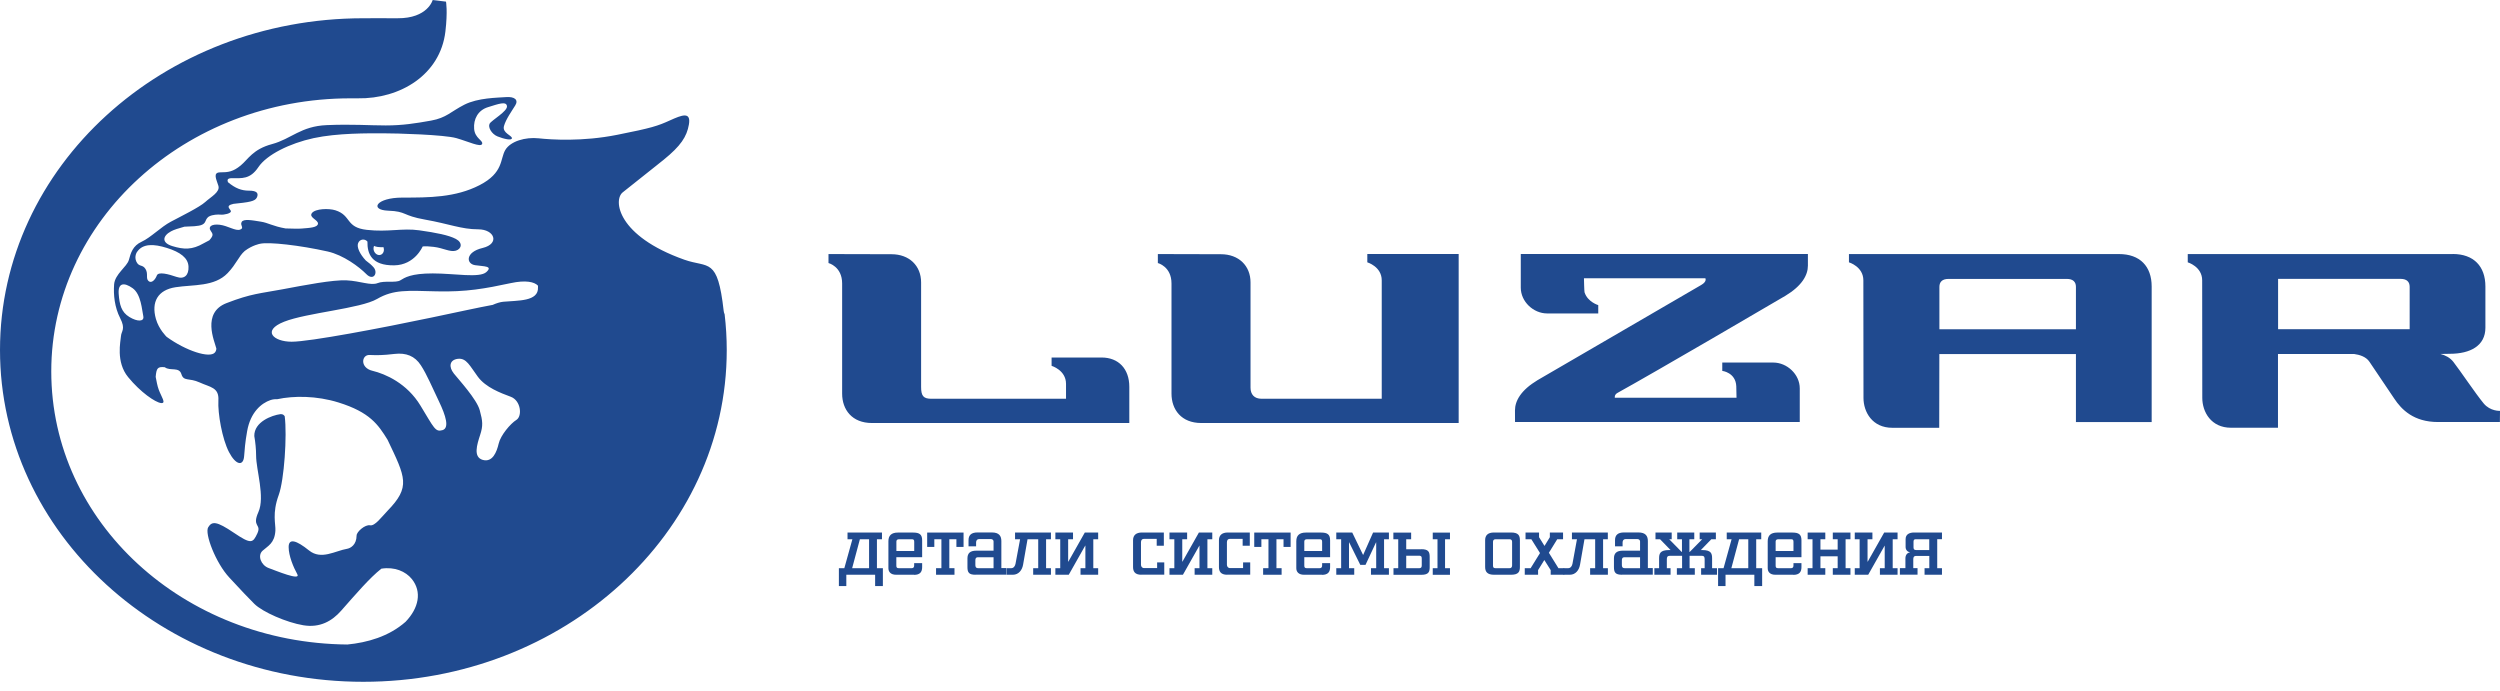 <svg width="199" height="55" viewBox="0 0 199 55" fill="none" xmlns="http://www.w3.org/2000/svg">
<path fill-rule="evenodd" clip-rule="evenodd" d="M126.135 23.28C126.378 24.04 127.221 24.288 127.221 24.288V24.95H123.144C122.063 24.946 121.054 24.018 121.054 22.896V20.218H143.909C143.909 20.218 143.909 20.382 143.909 21.142C143.909 21.902 143.437 22.75 142.118 23.545C141.446 23.947 131.636 29.682 128.778 31.26C128.478 31.41 128.54 31.662 128.54 31.662H138.227C138.227 31.662 138.208 30.928 138.208 30.743C138.16 29.647 137.093 29.523 137.093 29.523V28.86H141.17C142.246 28.865 143.261 29.793 143.261 30.915V33.593H120.596C120.596 33.593 120.592 33.429 120.592 32.669C120.592 31.909 121.063 31.061 122.382 30.265C122.382 30.265 134.931 22.962 135.417 22.684C135.903 22.405 135.746 22.149 135.746 22.149H126.083C126.083 22.149 126.102 23.148 126.13 23.28M195.238 20.218C196.905 20.218 197.838 21.195 197.838 22.803V26.086C197.838 27.526 196.633 28.162 195.004 28.162L194.262 28.176C194.652 28.282 195.024 28.467 195.29 28.808C195.828 29.497 197.043 31.317 197.7 32.112C198.229 32.749 199 32.705 199 32.705L198.991 33.593H194.062C192.133 33.593 191.161 32.603 190.585 31.732C190.009 30.862 189.071 29.501 188.609 28.799C188.332 28.379 187.789 28.233 187.399 28.18H181.327V34.048H177.588C176.002 34.048 175.302 32.793 175.302 31.666L175.293 22.313C175.293 21.221 174.145 20.881 174.145 20.881V20.223H195.238V20.218ZM191.809 26.205V22.829C191.809 22.432 191.576 22.198 191.09 22.198H181.336V26.205H191.809ZM148.323 22.313C148.323 21.221 147.176 20.881 147.176 20.881V20.223H168.673C170.34 20.223 171.273 21.199 171.273 22.807V33.597H165.244V28.184H154.372L154.362 34.052H150.624C149.038 34.052 148.333 32.797 148.333 31.671L148.323 22.317V22.313ZM154.372 26.209H165.244V22.834C165.244 22.436 165.011 22.202 164.525 22.202H155.095C154.61 22.202 154.376 22.436 154.376 22.834V26.209H154.372ZM97.184 20.236C98.599 20.236 99.542 21.151 99.542 22.48V30.858C99.542 31.392 99.837 31.741 100.423 31.741H109.986V22.313C109.986 21.221 108.838 20.881 108.838 20.881V20.218H116.11V33.672H95.622C94.041 33.672 93.251 32.612 93.251 31.33V22.56C93.251 21.212 92.165 20.938 92.165 20.938V20.223C92.165 20.223 95.984 20.236 97.184 20.236ZM70.963 20.236C72.377 20.236 73.32 21.151 73.32 22.48V30.8C73.32 31.512 73.501 31.741 74.13 31.741H84.855V30.553C84.855 29.461 83.707 29.121 83.707 29.121V28.458H87.688C89.041 28.458 89.893 29.369 89.893 30.787V33.672H69.405C67.824 33.672 67.034 32.612 67.034 31.33V22.56C67.034 21.212 65.948 20.938 65.948 20.938V20.223C65.948 20.223 69.767 20.236 70.967 20.236" fill="#204A8F"/>
<path d="M29.733 19.825C29.756 20.088 29.963 20.302 30.188 20.302C30.413 20.302 30.581 20.092 30.557 19.825C30.552 19.773 30.538 19.72 30.524 19.672C30.433 19.681 30.289 19.69 30.073 19.659C29.948 19.641 29.848 19.611 29.771 19.576C29.742 19.65 29.728 19.733 29.733 19.821M36.111 29.714C36.504 30.208 37.947 31.771 38.187 32.651C38.427 33.531 38.46 33.886 38.216 34.63C37.976 35.374 37.645 36.385 38.427 36.608C39.209 36.827 39.539 35.978 39.693 35.317C39.842 34.656 40.623 33.724 41.108 33.422C41.587 33.119 41.467 31.885 40.657 31.583C39.846 31.281 38.671 30.843 38.038 29.99C37.405 29.14 37.137 28.479 36.446 28.562C35.756 28.646 35.722 29.224 36.115 29.714M29.656 29.517C30.677 29.766 32.394 30.506 33.473 32.292C34.557 34.074 34.648 34.406 35.219 34.24C35.789 34.074 35.487 33.089 34.945 31.959C34.403 30.834 33.986 29.819 33.502 29.079C33.022 28.335 32.327 28.064 31.396 28.173C30.466 28.282 30.044 28.282 29.411 28.256C28.778 28.23 28.63 29.272 29.651 29.517M13.121 29.232C12.545 29.171 12.454 29.302 12.392 29.998C12.459 30.34 12.526 30.725 12.632 31.009C12.842 31.587 13.264 32.135 12.814 32.082C12.363 32.029 11.188 31.228 10.2 30.02C9.207 28.812 9.601 27.166 9.629 26.755C9.658 26.343 10.018 26.203 9.567 25.328C9.116 24.448 9.025 23.463 9.083 22.64C9.145 21.817 10.104 21.239 10.258 20.692C10.406 20.145 10.56 19.567 11.279 19.239C11.998 18.91 12.814 18.061 13.595 17.65C14.377 17.234 15.883 16.494 16.334 16.083C16.785 15.671 17.537 15.286 17.384 14.791C17.235 14.297 16.904 13.719 17.537 13.719C18.17 13.719 18.559 13.666 19.158 13.172C19.758 12.677 20.122 11.88 21.657 11.469C23.191 11.057 23.939 10.042 26.016 9.959C28.092 9.875 29.354 9.985 30.706 9.985C32.058 9.985 33.08 9.819 34.312 9.6C35.545 9.376 35.876 8.886 36.959 8.335C38.043 7.783 39.573 7.783 40.268 7.73C40.959 7.674 41.29 7.949 41.016 8.387C40.748 8.825 40.268 9.486 40.115 10.037C39.966 10.585 40.748 10.777 40.748 10.996C40.748 11.215 40.086 11.053 39.606 10.86C39.127 10.668 38.825 10.121 38.974 9.845C39.127 9.569 40.417 8.855 40.355 8.444C40.297 8.033 39.664 8.278 38.854 8.527C38.043 8.772 37.679 9.486 37.741 10.256C37.799 11.022 38.494 11.189 38.374 11.464C38.254 11.74 37.29 11.272 36.331 10.996C35.367 10.72 31.608 10.611 30.466 10.611C29.325 10.611 26.86 10.585 24.961 10.996C23.067 11.408 21.23 12.314 20.568 13.303C19.906 14.292 19.245 14.183 18.463 14.183C18.108 14.183 18.075 14.314 18.142 14.498C18.736 14.997 19.235 15.176 19.811 15.176C20.386 15.176 20.578 15.338 20.477 15.645C20.376 15.947 20.132 16.065 18.966 16.183L18.583 16.227C17.854 16.385 18.381 16.656 18.381 16.822C18.381 16.989 17.84 17.111 17.566 17.085C17.341 17.063 16.919 17.085 16.66 17.221C16.607 17.247 16.564 17.278 16.53 17.317C16.319 17.536 16.396 17.729 16.108 17.877C15.821 18.03 15.164 18.017 14.679 18.044C14.224 18.171 13.845 18.284 13.61 18.416C12.948 18.775 12.828 19.322 13.73 19.593C14.631 19.869 15.293 19.895 16.195 19.374C16.348 19.287 16.506 19.204 16.665 19.125C17 18.74 16.967 18.648 16.765 18.359C16.554 18.057 16.828 17.812 17.489 17.89C18.151 17.974 18.751 18.411 19.115 18.276C19.475 18.14 19.086 17.947 19.235 17.672C19.384 17.396 20.079 17.536 20.77 17.645C21.34 17.733 21.724 18.009 22.731 18.184C23.292 18.201 23.767 18.214 24.016 18.192C24.678 18.14 25.277 18.109 25.311 17.807C25.34 17.505 24.558 17.313 24.831 16.958C25.105 16.604 26.174 16.573 26.697 16.739C27.992 17.151 27.483 18.105 29.2 18.297C30.912 18.49 32.02 18.14 33.372 18.333C34.725 18.525 35.717 18.718 36.288 19.02C36.859 19.322 36.739 19.817 36.288 19.952C35.837 20.092 35.267 19.733 34.514 19.65C33.761 19.567 33.641 19.624 33.641 19.624C33.641 19.624 33.022 21.099 31.377 21.121C29.569 21.143 29.229 20.193 29.248 19.23C29.042 18.98 28.63 19.02 28.505 19.357C28.38 19.681 28.658 20.245 29.119 20.736C29.363 20.911 29.579 21.099 29.733 21.274C30.121 21.712 29.733 22.399 29.162 21.821C28.591 21.244 27.34 20.302 26.078 20.018C23.863 19.523 21.388 19.243 20.698 19.405C20.698 19.405 20.093 19.51 19.484 19.974C18.99 20.407 18.827 20.998 18.122 21.738C17.072 22.837 15.384 22.644 13.974 22.863C12.56 23.082 12.027 24.032 12.411 25.389C12.646 26.221 13.264 26.812 13.264 26.812C14.799 27.928 16.703 28.549 17.111 28.055C17.187 27.959 17.221 27.853 17.221 27.74C17.072 27.149 16.046 24.894 18.031 24.128C20.017 23.358 20.736 23.358 22.482 23.029C24.227 22.701 26.515 22.259 27.594 22.316C28.677 22.369 29.517 22.754 30.059 22.535C30.601 22.316 31.502 22.535 31.862 22.316C32.221 22.097 32.706 21.764 34.447 21.764C36.187 21.764 38.173 22.15 38.715 21.655C39.257 21.16 38.532 21.217 37.813 21.108C37.094 20.998 37.031 20.066 38.417 19.738C39.798 19.405 39.381 18.254 38.058 18.254C36.734 18.254 35.713 17.812 33.847 17.483C31.982 17.155 32.404 16.827 30.898 16.77C29.392 16.713 29.934 15.728 32.039 15.728C34.144 15.728 36.25 15.728 38.173 14.739C40.096 13.749 39.798 12.655 40.22 11.941C40.642 11.228 41.841 10.9 42.867 11.009C43.889 11.119 46.359 11.285 49.121 10.733C51.888 10.186 52.367 10.02 53.331 9.582C54.295 9.144 55.015 8.869 54.837 9.91C54.669 10.882 54.19 11.613 52.818 12.725L52.487 12.988L52.286 13.15L49.567 15.312C48.804 15.921 49.126 18.779 54.478 20.674C56.401 21.353 57.12 20.438 57.604 24.737C57.614 24.833 57.638 24.925 57.681 25.021C57.791 25.958 57.849 26.908 57.849 27.866C57.849 42.452 44.896 54.271 28.917 54.271C12.938 54.271 0 42.443 0 27.858C0 13.272 12.953 1.453 28.927 1.453C28.927 1.453 30.864 1.445 31.641 1.453C34.053 1.471 34.442 0 34.442 0L35.502 0.131C35.502 0.131 35.645 0.88 35.454 2.508C35.046 5.953 31.862 7.884 28.466 7.827H27.896C14.742 7.827 4.081 17.558 4.081 29.565C4.081 41.572 14.612 51.185 27.651 51.303C29.229 51.15 30.946 50.673 32.284 49.495C33.329 48.405 33.607 47.114 32.778 46.085C32.288 45.486 31.421 45.1 30.356 45.267C29.421 46.002 28.337 47.276 27.157 48.611C26.433 49.434 25.469 49.99 24.146 49.771C22.822 49.552 20.904 48.721 20.242 48.064C19.58 47.407 19.34 47.132 18.257 45.976C17.173 44.82 16.271 42.461 16.573 41.971C16.876 41.476 17.235 41.476 18.616 42.408C19.997 43.341 20.122 43.231 20.482 42.465C20.841 41.695 20.026 41.971 20.568 40.762C21.11 39.554 20.386 37.414 20.386 36.262C20.386 35.768 20.328 35.19 20.242 34.708C20.223 33.575 21.647 33.054 22.323 32.966C22.506 32.944 22.611 33.049 22.664 33.137C22.86 34.678 22.621 38.206 22.189 39.392C21.647 40.876 21.954 41.703 21.921 42.246C21.858 43.253 21.321 43.455 20.899 43.84C20.477 44.225 20.779 44.991 21.379 45.214C21.983 45.433 23.963 46.26 23.666 45.709C23.364 45.162 22.976 44.255 22.976 43.542C22.976 42.828 23.58 42.995 24.601 43.818C25.57 44.597 26.678 43.844 27.637 43.682C27.891 43.638 28.38 43.38 28.385 42.632C28.385 42.321 29.071 41.739 29.454 41.813C29.838 41.892 30.351 41.178 30.85 40.657C32.696 38.753 32.293 38.031 30.85 35.006C30.107 33.802 29.44 32.813 26.946 32.038C25.196 31.491 23.374 31.495 22.069 31.776C21.901 31.767 21.719 31.784 21.532 31.846C20.808 32.091 19.935 32.813 19.671 34.328C19.518 35.168 19.46 35.903 19.432 36.315C19.369 37.138 18.77 37.028 18.228 35.987C17.686 34.945 17.326 32.914 17.384 31.867C17.446 30.826 16.722 30.826 15.883 30.44C15.039 30.055 14.622 30.384 14.439 29.779C14.257 29.18 13.547 29.552 13.126 29.237M11.404 25.152C11.298 24.684 11.236 23.424 10.555 22.938C9.874 22.456 9.385 22.513 9.447 23.384C9.51 24.255 9.658 24.842 10.296 25.231C10.934 25.621 11.509 25.621 11.404 25.157M10.919 20.035C10.919 20.035 10.651 20.394 10.857 20.832C11.068 21.274 11.341 21.025 11.581 21.41C11.821 21.795 11.581 22.15 11.821 22.369C12.061 22.587 12.363 22.259 12.483 21.931C12.603 21.602 13.413 21.821 14.046 22.04C14.674 22.259 15.039 21.904 15.005 21.217C14.976 20.53 14.344 20.066 13.293 19.738C12.243 19.405 11.37 19.379 10.919 20.04M39.199 24.277C39.501 24.141 39.798 24.045 40.057 24.019C41.199 23.909 42.887 24.019 42.824 22.867V22.741C42.541 22.434 41.841 22.281 40.662 22.535C38.619 22.973 37.113 23.248 34.768 23.192C32.423 23.135 31.339 23.029 30.015 23.796C28.692 24.566 24.424 24.894 22.616 25.608C20.813 26.321 21.772 27.201 23.215 27.201C24.659 27.201 30.433 26.102 34.341 25.279C36.489 24.829 38.096 24.474 39.194 24.273" fill="#204A8F"/>
<path d="M69.66 46.651V45.75H67.367V46.651H66.775V45.227H67.209L67.85 42.924H67.463V42.392H70.205V42.924H69.804V45.227H70.277V46.651H69.66ZM69.178 42.924H68.447L67.831 45.227H69.178V42.924Z" fill="#204A8F"/>
<path d="M72.757 45.75H71.329C70.904 45.75 70.717 45.522 70.717 45.227V43.078C70.717 42.629 70.956 42.392 71.477 42.392H72.695C73.202 42.392 73.403 42.555 73.403 43.007V44.352H71.348V45.003C71.348 45.135 71.362 45.231 71.563 45.231H72.552C72.729 45.231 72.767 45.135 72.767 45.003V44.827H73.403V45.144C73.403 45.526 73.235 45.759 72.753 45.759L72.757 45.75ZM72.772 43.13C72.772 42.972 72.724 42.924 72.581 42.924H71.563C71.41 42.924 71.353 43.003 71.353 43.108V43.86H72.772V43.13Z" fill="#204A8F"/>
<path d="M76.699 43.535H76.13V42.924H75.566V45.227H75.977V45.75H74.51V45.227H74.936V42.924H74.372V43.535H73.803V42.392H76.699V43.535Z" fill="#204A8F"/>
<path d="M77.658 45.75C77.128 45.75 77.009 45.578 77.009 45.134V44.449C77.009 44.057 77.2 43.833 77.716 43.833H79.087V43.095C79.087 42.989 78.991 42.91 78.877 42.91H77.931C77.787 42.91 77.697 43.02 77.697 43.174V43.49H77.095V42.998C77.095 42.607 77.305 42.383 77.806 42.383H78.953C79.541 42.383 79.708 42.677 79.708 43.069V45.218H80.1V45.741H77.654L77.658 45.75ZM79.087 44.356H77.873C77.663 44.356 77.639 44.466 77.639 44.62V44.967C77.639 45.099 77.663 45.227 77.873 45.227H79.087V44.356Z" fill="#204A8F"/>
<path d="M83.655 42.924H83.268V45.227H83.655V45.75H82.241V45.227H82.642V42.924H81.792L81.438 44.946C81.366 45.377 81.084 45.75 80.626 45.75H80.119V45.227H80.497C80.688 45.227 80.802 45.056 80.836 44.871L81.199 42.924H80.798V42.392H83.655V42.924Z" fill="#204A8F"/>
<path d="M86.382 43.434L85.073 45.75H84.008V45.227H84.395V42.924H84.008V42.392H85.412V42.924H85.025V44.709H85.04L86.349 42.392H87.414V42.924H87.027V45.227H87.414V45.75H86.01V45.227H86.397V43.434H86.382Z" fill="#204A8F"/>
<path d="M90.851 45.75C90.32 45.75 90.191 45.468 90.191 45.134V43.003C90.191 42.611 90.425 42.387 90.903 42.387H92.642V43.442H92.074V42.893H91.056C90.898 42.893 90.822 43.003 90.822 43.165V44.959C90.822 45.09 90.913 45.218 91.056 45.218H92.107V44.765H92.676V45.741H90.846L90.851 45.75Z" fill="#204A8F"/>
<path d="M95.47 43.434L94.161 45.75H93.09V45.227H93.477V42.924H93.09V42.392H94.495V42.924H94.108V44.709H94.122L95.431 42.392H96.497V42.924H96.11V45.227H96.497V45.75H95.092V45.227H95.479V43.434H95.465H95.47Z" fill="#204A8F"/>
<path d="M97.687 45.75C97.157 45.75 97.028 45.468 97.028 45.134V43.003C97.028 42.611 97.262 42.387 97.74 42.387H99.484V43.442H98.915V42.893H97.897C97.735 42.893 97.663 43.003 97.663 43.165V44.959C97.663 45.09 97.754 45.218 97.897 45.218H98.949V44.765H99.517V45.741H97.687V45.75Z" fill="#204A8F"/>
<path d="M102.738 43.535H102.169V42.924H101.605V45.227H102.016V45.75H100.545V45.227H100.97V42.924H100.406V43.535H99.838V42.392H102.733V43.535H102.738Z" fill="#204A8F"/>
<path d="M105.226 45.75H103.798C103.373 45.75 103.186 45.522 103.186 45.227V43.078C103.186 42.629 103.425 42.392 103.951 42.392H105.169C105.675 42.392 105.876 42.555 105.876 43.007V44.352H103.822V45.003C103.822 45.135 103.836 45.231 104.037 45.231H105.026C105.202 45.231 105.241 45.135 105.241 45.003V44.827H105.876V45.144C105.876 45.526 105.709 45.759 105.226 45.759V45.75ZM105.241 43.13C105.241 42.972 105.193 42.924 105.05 42.924H104.032C103.879 42.924 103.822 43.003 103.822 43.108V43.86H105.241V43.13Z" fill="#204A8F"/>
<path d="M109.13 45.75V45.227H109.545V43.175H109.531L108.695 44.963H108.279L107.395 43.175H107.381V45.227H107.797V45.75H106.368V45.227H106.755V42.924H106.368V42.392H107.639L108.504 44.181L109.297 42.392H110.558V42.924H110.171V45.227H110.558V45.75H109.13Z" fill="#204A8F"/>
<path d="M113.129 43.715C113.698 43.715 113.803 43.922 113.803 44.326V45.139C113.803 45.495 113.741 45.755 113.144 45.755H110.922V45.231H111.299V42.928H110.912V42.397H112.327V42.928H111.935V43.719H113.129V43.715ZM113.172 44.498C113.172 44.344 113.172 44.234 112.938 44.234H111.935V45.231H112.938C113.172 45.231 113.172 45.1 113.172 44.972V44.498ZM114.047 42.928V42.397H115.418V42.928H115.026V45.231H115.418V45.755H114.047V45.231H114.424V42.928H114.047Z" fill="#204A8F"/>
<path d="M120.281 45.75H118.925C118.38 45.75 118.217 45.504 118.217 45.13V43.003C118.217 42.625 118.418 42.387 118.925 42.387H120.272C120.864 42.387 120.984 42.625 120.984 43.003V45.13C120.984 45.504 120.879 45.75 120.277 45.75H120.281ZM120.363 43.143C120.363 43.033 120.329 42.923 120.162 42.923H119.044C118.882 42.923 118.843 43.033 118.843 43.143V45.007C118.843 45.117 118.853 45.227 119.044 45.227H120.162C120.329 45.227 120.363 45.108 120.363 44.998V43.143Z" fill="#204A8F"/>
<path d="M123.435 45.75V45.381L122.928 44.577L122.431 45.381V45.75H121.371V45.227H121.839L122.584 44.023L121.896 42.924H121.433V42.392H122.508V42.761L122.943 43.456L123.368 42.761V42.392H124.419V42.924H123.956L123.291 44.001L124.051 45.227H124.515V45.75H123.44H123.435Z" fill="#204A8F"/>
<path d="M127.988 42.924H127.606V45.227H127.988V45.75H126.574V45.227H126.975V42.924H126.124L125.771 44.946C125.699 45.377 125.417 45.75 124.959 45.75H124.452V45.227H124.83C125.021 45.227 125.135 45.056 125.169 44.871L125.527 42.924H125.126V42.392H127.983V42.924H127.988Z" fill="#204A8F"/>
<path d="M129.12 45.75C128.59 45.75 128.47 45.578 128.47 45.134V44.449C128.47 44.057 128.662 43.833 129.178 43.833H130.549V43.095C130.549 42.989 130.453 42.91 130.339 42.91H129.393C129.249 42.91 129.158 43.02 129.158 43.174V43.49H128.556V42.998C128.556 42.607 128.767 42.383 129.268 42.383H130.415C131.003 42.383 131.17 42.677 131.17 43.069V45.218H131.562V45.741H129.115L129.12 45.75ZM130.549 44.356H129.335C129.125 44.356 129.101 44.466 129.101 44.62V44.967C129.101 45.099 129.125 45.227 129.335 45.227H130.549V44.356Z" fill="#204A8F"/>
<path d="M135.409 45.75V45.227H135.69V44.533C135.69 44.357 135.667 44.243 135.456 44.243H134.491V45.227H134.907V45.75H133.478V45.227H133.894V44.243H132.924C132.709 44.243 132.68 44.357 132.68 44.533V45.227H132.977V45.75H131.687V45.227H132.064V44.458C132.064 44.075 132.131 43.785 132.857 43.785H132.977L132.141 42.924H131.777V42.392H133.067V42.924H132.867L133.861 43.935H133.884V42.924H133.507V42.392H134.864V42.924H134.477V43.935H134.501L135.495 42.924H135.294V42.392H136.584V42.924H136.221L135.385 43.785H135.495C136.216 43.785 136.283 44.058 136.283 44.458V45.227H136.675V45.75H135.385H135.409Z" fill="#204A8F"/>
<path d="M139.646 46.651V45.75H137.352V46.651H136.76V45.227H137.195L137.835 42.924H137.448V42.392H140.195V42.924H139.794V45.227H140.267V46.651H139.651H139.646ZM139.163 42.924H138.432L137.816 45.227H139.163V42.924Z" fill="#204A8F"/>
<path d="M142.746 45.75H141.317C140.892 45.75 140.71 45.522 140.71 45.227V43.078C140.71 42.629 140.949 42.392 141.47 42.392H142.688C143.195 42.392 143.396 42.555 143.396 43.007V44.352H141.341V45.003C141.341 45.135 141.355 45.231 141.556 45.231H142.545C142.722 45.231 142.76 45.135 142.76 45.003V44.827H143.396V45.144C143.396 45.526 143.228 45.759 142.746 45.759V45.75ZM142.76 43.13C142.76 42.972 142.712 42.924 142.569 42.924H141.551C141.398 42.924 141.341 43.003 141.341 43.108V43.86H142.76V43.13Z" fill="#204A8F"/>
<path d="M144.907 44.282V45.227H145.294V45.75H143.889V45.227H144.276V42.924H143.889V42.392H145.294V42.924H144.907V43.75H146.278V42.924H145.891V42.392H147.296V42.924H146.909V45.227H147.296V45.75H145.891V45.227H146.278V44.282H144.907Z" fill="#204A8F"/>
<path d="M150.018 43.434L148.709 45.75H147.639V45.227H148.026V42.924H147.639V42.392H149.044V42.924H148.657V44.709H148.671L149.98 42.392H151.046V42.924H150.659V45.227H151.046V45.75H149.641V45.227H150.023V43.434H150.009H150.018Z" fill="#204A8F"/>
<path d="M154.203 42.923V45.227H154.581V45.75H153.195V45.227H153.573V44.251H152.507C152.345 44.251 152.297 44.361 152.297 44.515V45.222H152.636V45.745H151.232V45.222H151.671V44.453C151.671 44.163 151.824 44.005 152.015 43.974V43.948C151.824 43.93 151.686 43.754 151.686 43.539V42.919C151.686 42.528 151.991 42.387 152.369 42.387H154.581V42.919H154.203V42.923ZM153.568 42.923H152.507C152.316 42.923 152.316 43.033 152.316 43.165V43.543C152.316 43.662 152.316 43.785 152.55 43.785H153.568V42.923Z" fill="#204A8F"/>
</svg>
